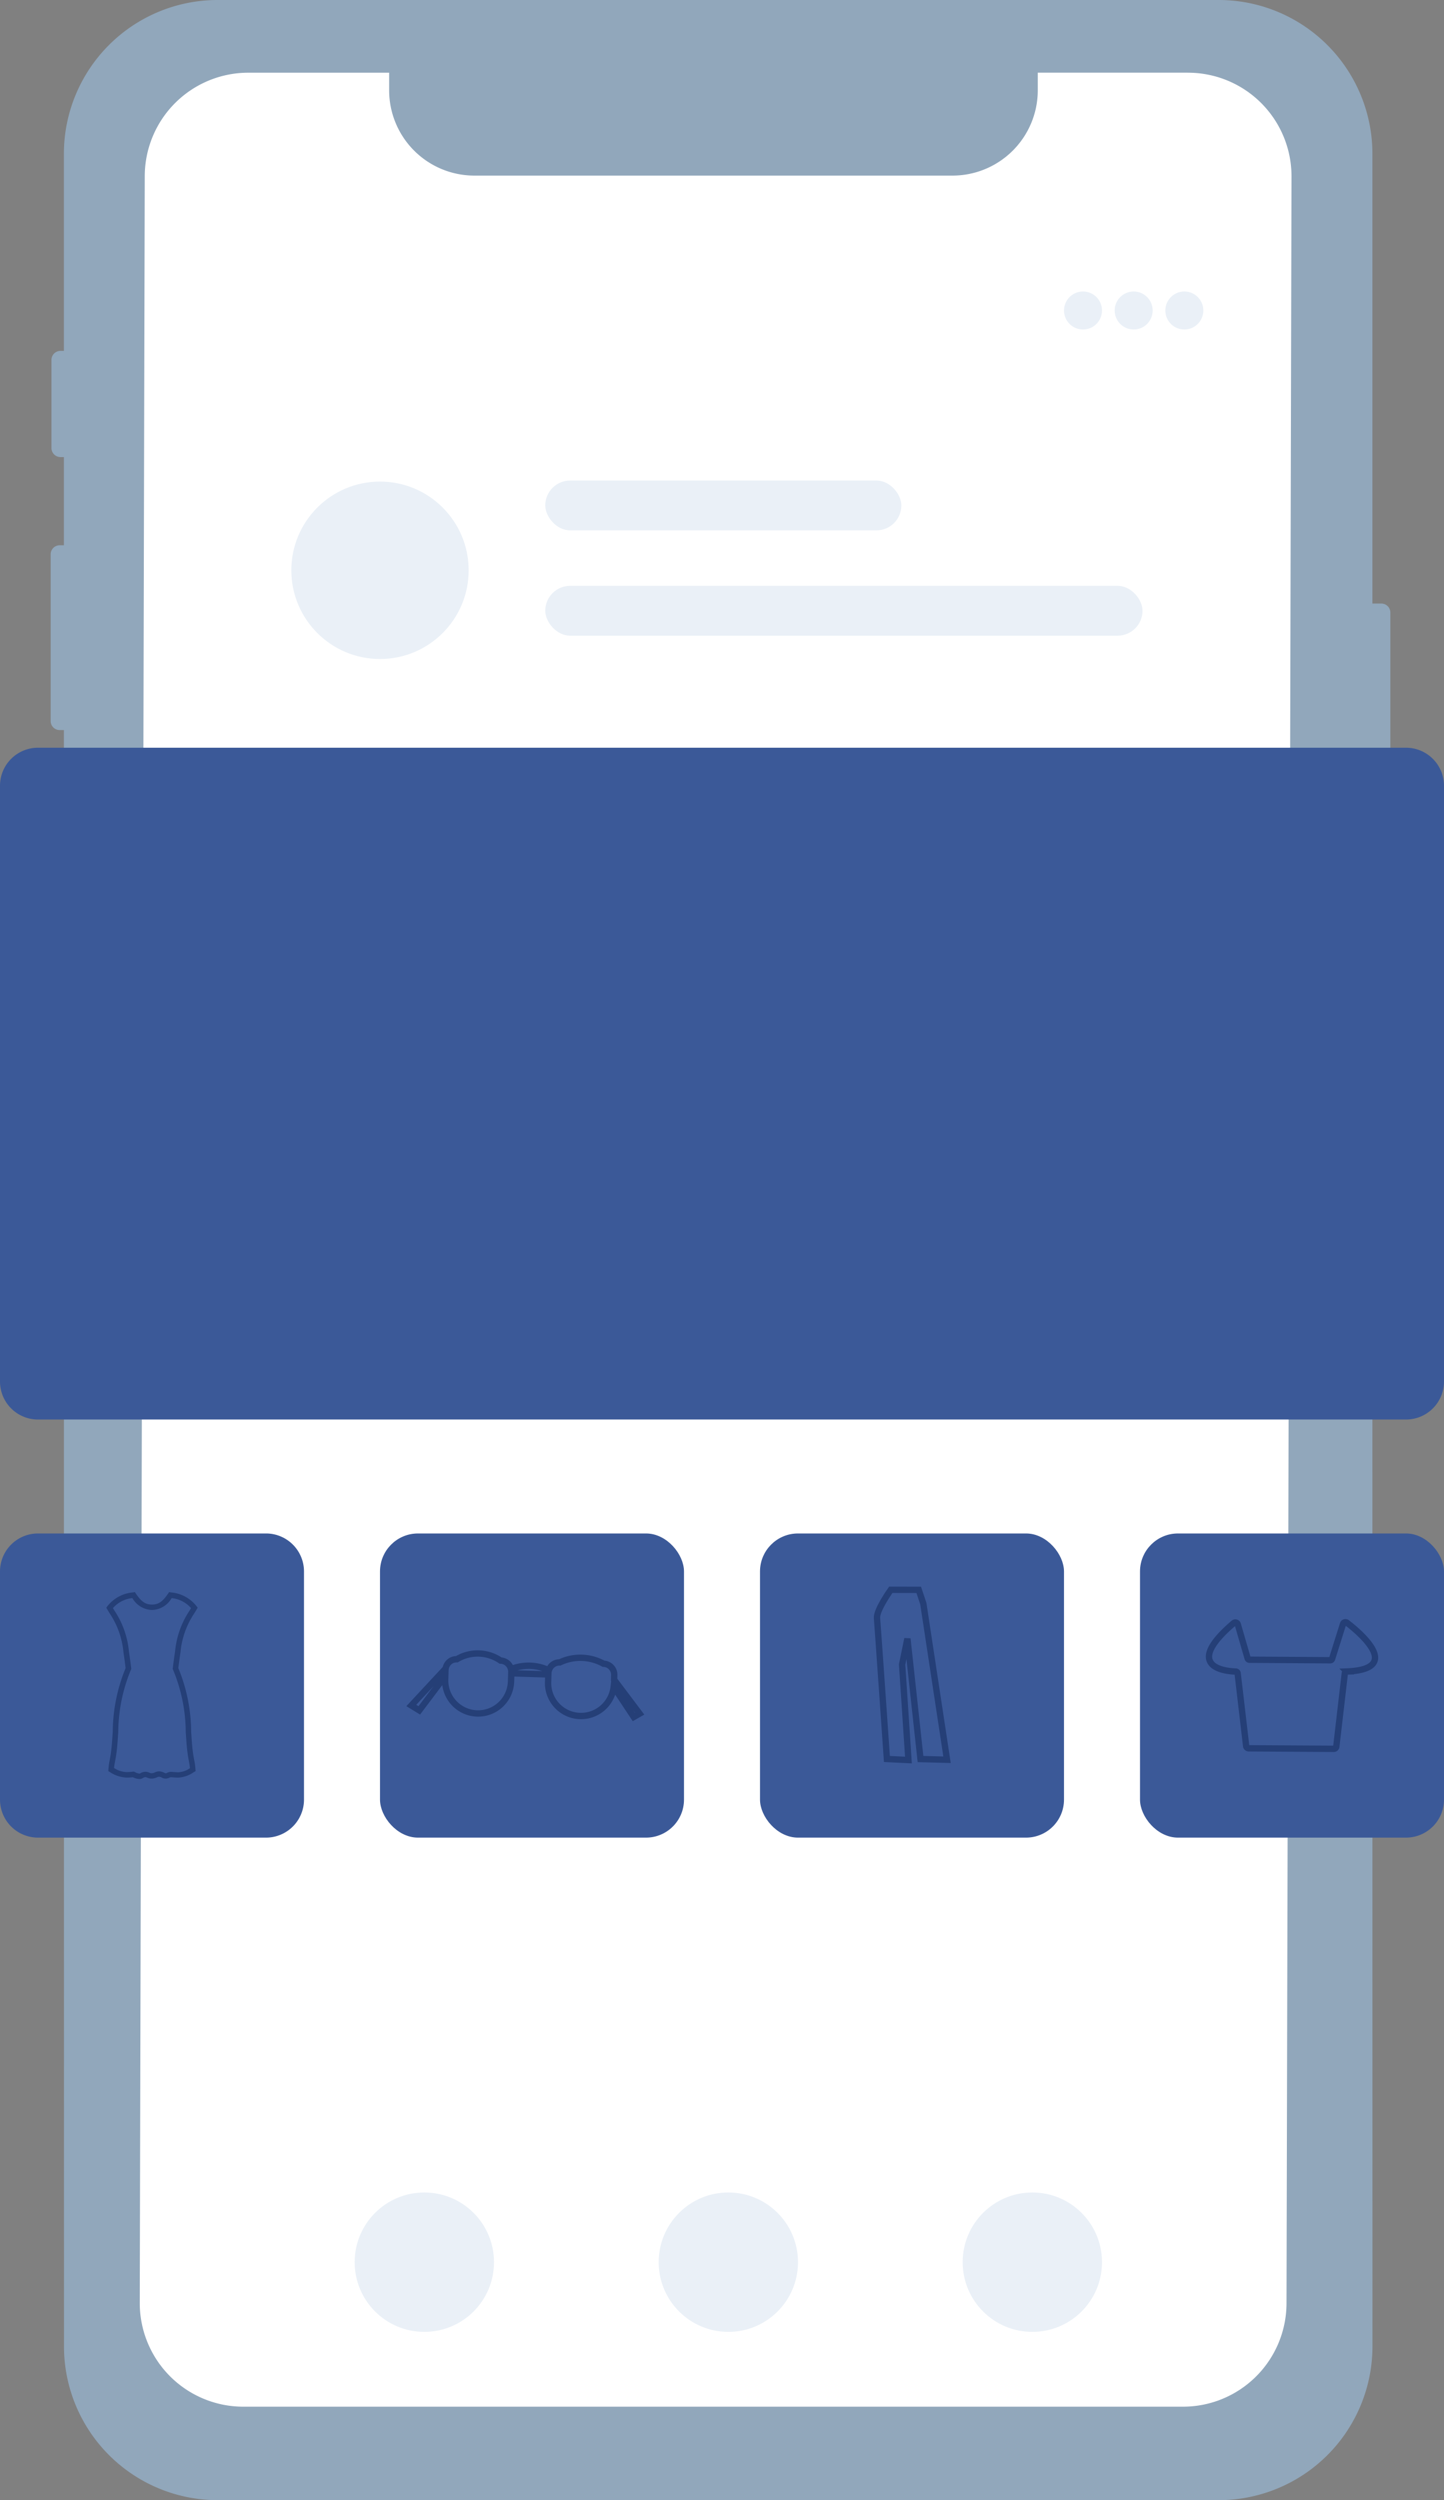 <?xml version="1.0" encoding="UTF-8"?>
<svg xmlns="http://www.w3.org/2000/svg" width="114" height="197.282" viewBox="0 0 114 197.282">
  <rect x="0" y="0" width="114" height="197.282" fill="#808080" stroke="none"/>
  <g id="Gruppe_18177" data-name="Gruppe 18177" transform="translate(18483 -726)">
    <path id="Pfad_18946" data-name="Pfad 18946" d="M587.3,164.377h-.707V128.893a12.14,12.14,0,0,0-12.14-12.14H495.428a12.14,12.14,0,0,0-12.14,12.14V144.44h-.268a.713.713,0,0,0-.713.713v6.953a.713.713,0,0,0,.713.713h.268v6.959h-.33a.713.713,0,0,0-.713.713v13.158a.713.713,0,0,0,.713.713h.33v5.1h-.3a.713.713,0,0,0-.713.713v13.283a.713.713,0,0,0,.713.713h.3l.007,107.72a12.14,12.14,0,0,0,12.14,12.14h79.022a12.14,12.14,0,0,0,12.14-12.14l-.007-112.07h.707a.713.713,0,0,0,.713-.713V165.09A.713.713,0,0,0,587.3,164.377Z" transform="translate(-18961.244 609.247)" fill="#91a7bb"></path>
    <g id="Gruppe_18150" data-name="Gruppe 18150" transform="translate(-18479 725)">
      <path id="Pfad_17396" data-name="Pfad 17396" d="M588.423,134.313H576.591v1.413a6.734,6.734,0,0,1-6.757,6.711H532.14a6.731,6.731,0,0,1-6.757-6.7v-1.419H514.289a8.177,8.177,0,0,0-8.2,8.148h0l-.394,167.87a8.177,8.177,0,0,0,8.2,8.148h74.133a8.174,8.174,0,0,0,8.2-8.145l.394-167.873a8.174,8.174,0,0,0-8.2-8.148Z" transform="translate(-498.661 -127.581)" fill="#fff"></path>
    </g>
    <path id="Pfad_18947" data-name="Pfad 18947" d="M3,0H111a3,3,0,0,1,3,3V50.01a3,3,0,0,1-3,3H3a3,3,0,0,1-3-3V3A3,3,0,0,1,3,0Z" transform="translate(-18483 785)" fill="#3b5998"></path>
    <g id="Gruppe_18151" data-name="Gruppe 18151" transform="translate(-18441.439 795)">
      <path id="Polygon_119" data-name="Polygon 119" d="M6.79,1.382a1,1,0,0,1,1.7,0l5.85,9.495a1,1,0,0,1-.851,1.525H1.791a1,1,0,0,1-.851-1.525Z" transform="translate(22.897 7.295) rotate(90)" fill="#3b5998"></path>
    </g>
    <rect id="Rechteck_5739" data-name="Rechteck 5739" width="47.152" height="3.933" rx="1.967" transform="translate(-18439.953 772.226)" fill="#eaf0f7"></rect>
    <rect id="Rechteck_5738" data-name="Rechteck 5738" width="28.112" height="3.933" rx="1.967" transform="translate(-18439.953 763.917)" fill="#eaf0f7"></rect>
    <circle id="Ellipse_2014" data-name="Ellipse 2014" cx="7" cy="7" r="7" transform="translate(-18460 764)" fill="#eaf0f7"></circle>
    <circle id="Ellipse_2018" data-name="Ellipse 2018" cx="5.5" cy="5.5" r="5.5" transform="translate(-18455 899)" fill="#eaf0f7"></circle>
    <circle id="Ellipse_2019" data-name="Ellipse 2019" cx="5.5" cy="5.5" r="5.5" transform="translate(-18431 899)" fill="#eaf0f7"></circle>
    <circle id="Ellipse_2020" data-name="Ellipse 2020" cx="5.5" cy="5.5" r="5.5" transform="translate(-18407 899)" fill="#eaf0f7"></circle>
    <circle id="Ellipse_2015" data-name="Ellipse 2015" cx="1.5" cy="1.5" r="1.5" transform="translate(-18399 749)" fill="#eaf0f7"></circle>
    <circle id="Ellipse_2016" data-name="Ellipse 2016" cx="1.5" cy="1.5" r="1.5" transform="translate(-18395 749)" fill="#eaf0f7"></circle>
    <circle id="Ellipse_2017" data-name="Ellipse 2017" cx="1.5" cy="1.5" r="1.5" transform="translate(-18391 749)" fill="#eaf0f7"></circle>
    <path id="Pfad_18949" data-name="Pfad 18949" d="M3,0H21a3,3,0,0,1,3,3V21a3,3,0,0,1-3,3H3a3,3,0,0,1-3-3V3A3,3,0,0,1,3,0Z" transform="translate(-18483 847)" fill="#3b5998"></path>
    <rect id="Rechteck_5741" data-name="Rechteck 5741" width="24" height="24" rx="3" transform="translate(-18453 847)" fill="#3b5998"></rect>
    <rect id="Rechteck_5742" data-name="Rechteck 5742" width="24" height="24" rx="3" transform="translate(-18423 847)" fill="#3b5998"></rect>
    <rect id="Rechteck_5743" data-name="Rechteck 5743" width="24" height="24" rx="3" transform="translate(-18393 847)" fill="#3b5998"></rect>
    <path id="Pfad_18948" data-name="Pfad 18948" d="M0,10.54.89,6.658a.871.871,0,0,1,.4-1.076A3.2,3.2,0,0,1,4.333,3.948a.872.872,0,0,1,1.049.175A3.693,3.693,0,0,1,8.018,2.708a.872.872,0,0,1,.434-.971A3.79,3.79,0,0,1,11.494.1a.874.874,0,0,1,1.184.357l.171.318,3.081,1.309-.267.461L13.1,1.27A2.6,2.6,0,0,1,8.45,3.583L8.143,3.01,5.565,4.394l.308.573a2.6,2.6,0,0,1-4.583,2.46l-.136-.253L.738,10.56,0,10.54Z" transform="translate(-18445.258 851.445) rotate(30)" fill="#3b5998" stroke="#253f77" stroke-width="0.5"></path>
    <path id="Pfad_18921" data-name="Pfad 18921" d="M9.851,9.989h0L3.134,9.947a.2.2,0,0,1-.2-.177L2.261,4.027a.155.155,0,0,0-.149-.137C1.578,3.872.31,3.751.047,3-.187,2.331.453,1.345,1.95.068a.2.2,0,0,1,.323.1L3.05,2.846a.157.157,0,0,0,.149.112L9.567,3a.155.155,0,0,0,.15-.109L10.581.14a.2.2,0,0,1,.313-.1c.59.451,2.491,2,2.178,2.987-.164.518-.9.807-2.2.859a.155.155,0,0,0-.149.137L10.05,9.812a.2.2,0,0,1-.2.177Z" transform="translate(-18387.553 854.005)" fill="#3b5998" stroke="#253f77" stroke-width="0.5"></path>
    <path id="Path_2647" data-name="Path 2647" d="M634.615,231.87s-1.145,1.592-1.089,2.234.782,11.115.782,11.115l1.7.084-.5-7.54.419-2.039,1.033,9.5,2.095.056-1.871-12.316-.363-1.089Z" transform="translate(-19047.289 619.575)" fill="#3b5998" stroke="#253f77" stroke-width="0.5"></path>
    <g id="Gruppe_5411" data-name="Gruppe 5411" transform="translate(-18474.609 851.624)">
      <g id="Gruppe_5409" data-name="Gruppe 5409" transform="translate(0.261 0.242)" opacity="0.2">
        <path id="Pfad_2861" data-name="Pfad 2861" d="M3.349.963A1.716,1.716,0,0,0,4.8,0,2.633,2.633,0,0,1,6.7,1.01l-.189.317A6.772,6.772,0,0,0,5.386,4.473c-.067.44-.124.873-.179,1.314A13.614,13.614,0,0,1,6.243,11c.039.61.074,1.081.15,1.59.06.4.155.759.178,1.169a2.066,2.066,0,0,1-1.662.39c-.305-.025-.306.189-.625.08-.48-.262-.531-.027-.886.023s-.441-.277-.891,0c-.158.1-.444-.016-.622-.113a2.268,2.268,0,0,1-1.758-.38c.023-.41.117-.764.178-1.169.076-.509.111-.981.15-1.59A13.631,13.631,0,0,1,1.489,5.787c-.054-.441-.112-.875-.179-1.314A6.766,6.766,0,0,0,.189,1.327L0,1.01A2.636,2.636,0,0,1,1.894,0,1.723,1.723,0,0,0,3.349.963Z" transform="translate(0 0)" fill="none" fill-rule="evenodd"></path>
      </g>
      <g id="Gruppe_5410" data-name="Gruppe 5410" transform="translate(0 0)">
        <path id="Pfad_2862" data-name="Pfad 2862" d="M2.615,14.752A1.241,1.241,0,0,1,2.1,14.61a4.375,4.375,0,0,1-.468.03A2.578,2.578,0,0,1,.28,14.2l-.12-.07.008-.134A6.012,6.012,0,0,1,.279,13.2c.024-.129.047-.261.069-.4.076-.507.109-.971.147-1.574l.015-.21A13.4,13.4,0,0,1,1.526,6c-.059-.475-.113-.875-.171-1.253A6.575,6.575,0,0,0,.261,1.671L0,1.236l.086-.118A2.87,2.87,0,0,1,2.112.027L2.254,0l.08.118c.386.563.7.869,1.273.869S4.494.681,4.882.118L4.961,0,5.1.027A2.87,2.87,0,0,1,7.128,1.118l.088.115-.266.441A6.578,6.578,0,0,0,5.859,4.746C5.8,5.132,5.747,5.532,5.688,6A13.369,13.369,0,0,1,6.7,11.019l.015.212c.039.6.072,1.068.147,1.575.021.137.047.268.069.4a6.009,6.009,0,0,1,.111.791l.008.134-.121.065a2.373,2.373,0,0,1-1.259.445c-.147,0-.322-.014-.525-.03a.272.272,0,0,0-.169.038.65.65,0,0,1-.509.031l-.035-.015a.626.626,0,0,0-.267-.094.411.411,0,0,0-.158.047,1.228,1.228,0,0,1-.325.094.814.814,0,0,1-.454-.07.4.4,0,0,0-.142-.04.442.442,0,0,0-.21.08.5.5,0,0,1-.266.072Zm-.425-.586.061.033a.9.9,0,0,0,.366.123.094.094,0,0,0,.036,0,.829.829,0,0,1,.439-.143.8.8,0,0,1,.306.071.4.4,0,0,0,.23.043.812.812,0,0,0,.215-.066.8.8,0,0,1,.328-.08.98.98,0,0,1,.46.139c.065.019.069.027.159-.016a.677.677,0,0,1,.4-.08c.224.017.369.029.49.029a1.713,1.713,0,0,0,.927-.326c-.02-.2-.056-.4-.094-.6-.025-.134-.051-.27-.072-.413-.078-.523-.112-1-.152-1.609l-.015-.211A13.037,13.037,0,0,0,5.266,6.115l-.022-.054.007-.056c.061-.5.118-.916.18-1.323A6.97,6.97,0,0,1,6.576,1.459l.116-.193A2.356,2.356,0,0,0,5.16.476a1.849,1.849,0,0,1-1.551.938A1.852,1.852,0,0,1,2.058.475a2.357,2.357,0,0,0-1.533.79l.114.189A6.968,6.968,0,0,1,1.787,4.68c.06.4.117.817.18,1.323l.007.056-.022.054A13.061,13.061,0,0,0,.945,11.051l-.015.209c-.04.611-.074,1.087-.152,1.609-.021.142-.047.278-.072.413-.038.2-.075.4-.094.6a1.937,1.937,0,0,0,1.021.324,4.366,4.366,0,0,0,.486-.036Z" fill="#253f77"></path>
      </g>
    </g>
  </g>
</svg>
